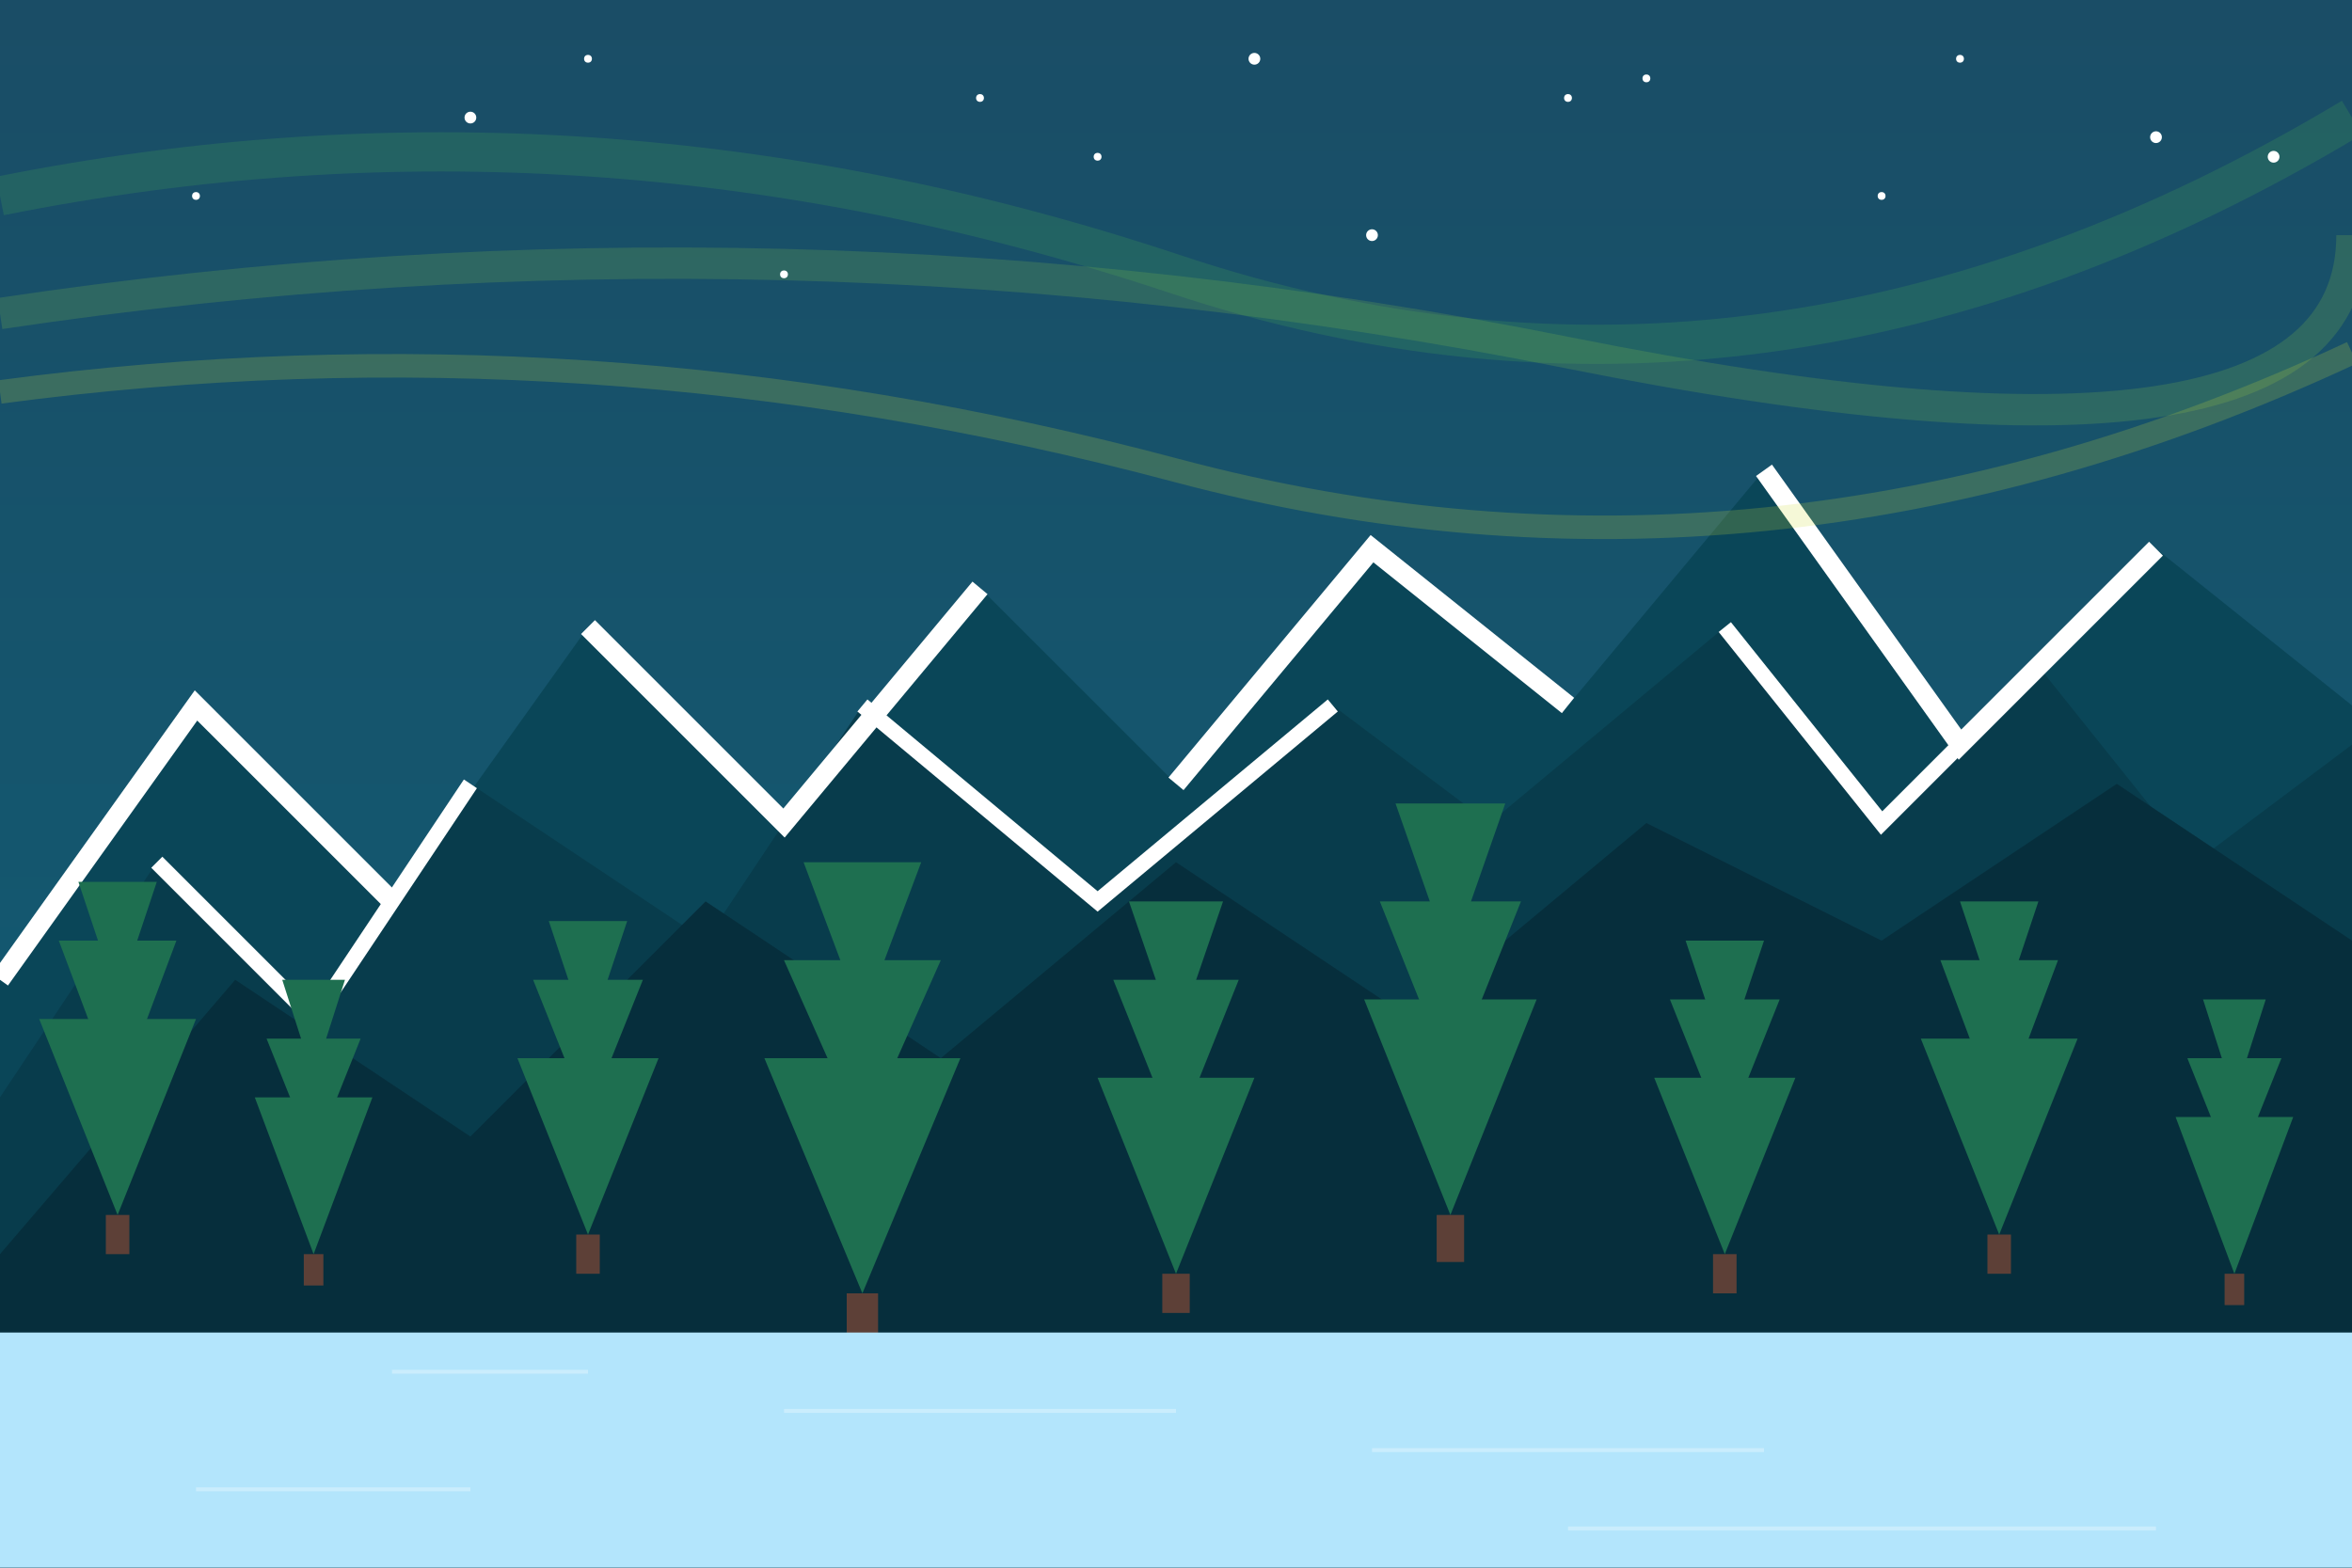 <svg xmlns="http://www.w3.org/2000/svg" width="600" height="400" viewBox="0 0 600 400">
  <rect x="0" y="0" width="600" height="400" fill="#808080" stroke="none"/>
  <!-- Sky Background with Gradient -->
  <defs>
    <linearGradient id="skyGradient" x1="0%" y1="0%" x2="0%" y2="100%">
      <stop offset="0%" stop-color="#1a4d66" />
      <stop offset="100%" stop-color="#0f5e75" />
    </linearGradient>
  </defs>
  <rect width="600" height="400" fill="url(#skyGradient)" />
  
  <!-- Snow-capped Mountains - Far -->
  <polygon points="0,250 50,180 100,230 150,160 200,210 250,150 300,200 350,140 400,180 450,120 500,190 550,140 600,180 600,400 0,400" fill="#0a4658" />
  
  <!-- Snow-capped Mountains - Middle -->
  <polygon points="0,280 40,220 80,260 120,200 180,240 220,180 280,230 340,180 380,210 440,160 480,210 520,170 560,220 600,190 600,400 0,400" fill="#083c4c" />
  
  <!-- Snow-capped Mountains - Front -->
  <polygon points="0,320 60,250 120,290 180,230 240,270 300,220 360,260 420,210 480,240 540,200 600,240 600,400 0,400" fill="#062e3c" />
  
  <!-- Snow Caps on Mountains -->
  <polyline points="0,250 50,180 100,230" stroke="white" stroke-width="5" fill="none" />
  <polyline points="150,160 200,210 250,150" stroke="white" stroke-width="5" fill="none" />
  <polyline points="300,200 350,140 400,180" stroke="white" stroke-width="5" fill="none" />
  <polyline points="450,120 500,190 550,140" stroke="white" stroke-width="5" fill="none" />
  
  <polyline points="40,220 80,260 120,200" stroke="white" stroke-width="4" fill="none" />
  <polyline points="220,180 280,230 340,180" stroke="white" stroke-width="4" fill="none" />
  <polyline points="440,160 480,210 520,170" stroke="white" stroke-width="4" fill="none" />
  
  <!-- Pine Trees -->
  <!-- Row 1 -->
  <g transform="translate(30, 310)">
    <path d="M0,0 L20,-50 L-20,-50 Z" fill="#1e6f50" />
    <path d="M0,-30 L15,-70 L-15,-70 Z" fill="#1e6f50" />
    <path d="M0,-55 L10,-85 L-10,-85 Z" fill="#1e6f50" />
    <rect x="-3" y="0" width="6" height="10" fill="#5d4037" />
  </g>
  
  <g transform="translate(80, 320)">
    <path d="M0,0 L15,-40 L-15,-40 Z" fill="#1e6f50" />
    <path d="M0,-25 L12,-55 L-12,-55 Z" fill="#1e6f50" />
    <path d="M0,-45 L8,-70 L-8,-70 Z" fill="#1e6f50" />
    <rect x="-2.5" y="0" width="5" height="8" fill="#5d4037" />
  </g>
  
  <g transform="translate(150, 315)">
    <path d="M0,0 L18,-45 L-18,-45 Z" fill="#1e6f50" />
    <path d="M0,-30 L14,-65 L-14,-65 Z" fill="#1e6f50" />
    <path d="M0,-50 L10,-80 L-10,-80 Z" fill="#1e6f50" />
    <rect x="-3" y="0" width="6" height="10" fill="#5d4037" />
  </g>
  
  <!-- Row 2 -->
  <g transform="translate(220, 330)">
    <path d="M0,0 L25,-60 L-25,-60 Z" fill="#1e6f50" />
    <path d="M0,-40 L20,-85 L-20,-85 Z" fill="#1e6f50" />
    <path d="M0,-70 L15,-110 L-15,-110 Z" fill="#1e6f50" />
    <rect x="-4" y="0" width="8" height="12" fill="#5d4037" />
  </g>
  
  <g transform="translate(300, 325)">
    <path d="M0,0 L20,-50 L-20,-50 Z" fill="#1e6f50" />
    <path d="M0,-35 L16,-75 L-16,-75 Z" fill="#1e6f50" />
    <path d="M0,-60 L12,-95 L-12,-95 Z" fill="#1e6f50" />
    <rect x="-3.5" y="0" width="7" height="10" fill="#5d4037" />
  </g>
  
  <g transform="translate(370, 310)">
    <path d="M0,0 L22,-55 L-22,-55 Z" fill="#1e6f50" />
    <path d="M0,-35 L18,-80 L-18,-80 Z" fill="#1e6f50" />
    <path d="M0,-65 L14,-105 L-14,-105 Z" fill="#1e6f50" />
    <rect x="-3.5" y="0" width="7" height="12" fill="#5d4037" />
  </g>
  
  <!-- Row 3 -->
  <g transform="translate(440, 320)">
    <path d="M0,0 L18,-45 L-18,-45 Z" fill="#1e6f50" />
    <path d="M0,-30 L14,-65 L-14,-65 Z" fill="#1e6f50" />
    <path d="M0,-50 L10,-80 L-10,-80 Z" fill="#1e6f50" />
    <rect x="-3" y="0" width="6" height="10" fill="#5d4037" />
  </g>
  
  <g transform="translate(510, 315)">
    <path d="M0,0 L20,-50 L-20,-50 Z" fill="#1e6f50" />
    <path d="M0,-30 L15,-70 L-15,-70 Z" fill="#1e6f50" />
    <path d="M0,-55 L10,-85 L-10,-85 Z" fill="#1e6f50" />
    <rect x="-3" y="0" width="6" height="10" fill="#5d4037" />
  </g>
  
  <g transform="translate(570, 325)">
    <path d="M0,0 L15,-40 L-15,-40 Z" fill="#1e6f50" />
    <path d="M0,-25 L12,-55 L-12,-55 Z" fill="#1e6f50" />
    <path d="M0,-45 L8,-70 L-8,-70 Z" fill="#1e6f50" />
    <rect x="-2.5" y="0" width="5" height="8" fill="#5d4037" />
  </g>
  
  <!-- Frozen Lake -->
  <rect x="0" y="340" width="600" height="60" fill="#b3e5fc" />
  
  <!-- Lake Reflection Lines -->
  <line x1="100" y1="350" x2="150" y2="350" stroke="white" stroke-width="1" opacity="0.3" />
  <line x1="200" y1="360" x2="300" y2="360" stroke="white" stroke-width="1" opacity="0.3" />
  <line x1="350" y1="370" x2="450" y2="370" stroke="white" stroke-width="1" opacity="0.3" />
  <line x1="50" y1="380" x2="120" y2="380" stroke="white" stroke-width="1" opacity="0.3" />
  <line x1="400" y1="390" x2="550" y2="390" stroke="white" stroke-width="1" opacity="0.3" />
  
  <!-- Northern Lights Effect -->
  <path d="M0,50 Q150,20 300,70 T600,30" stroke="#4CAF50" stroke-width="10" fill="none" opacity="0.2" />
  <path d="M0,80 Q200,50 400,90 T600,60" stroke="#8BC34A" stroke-width="8" fill="none" opacity="0.2" />
  <path d="M0,100 Q150,80 300,120 T600,90" stroke="#CDDC39" stroke-width="6" fill="none" opacity="0.2" />
  
  <!-- Stars in the Sky -->
  <g fill="white">
    <circle cx="50" cy="50" r="1" />
    <circle cx="120" cy="30" r="1.5" />
    <circle cx="200" cy="70" r="1" />
    <circle cx="280" cy="40" r="1" />
    <circle cx="350" cy="60" r="1.5" />
    <circle cx="400" cy="25" r="1" />
    <circle cx="480" cy="50" r="1" />
    <circle cx="550" cy="35" r="1.5" />
    <circle cx="150" cy="15" r="1" />
    <circle cx="250" cy="25" r="1" />
    <circle cx="320" cy="15" r="1.5" />
    <circle cx="420" cy="20" r="1" />
    <circle cx="500" cy="15" r="1" />
    <circle cx="580" cy="40" r="1.5" />
  </g>
  
  <!-- Snow-covered Ground -->
  <rect x="0" y="400" width="600" height="60" fill="white" />
</svg>
